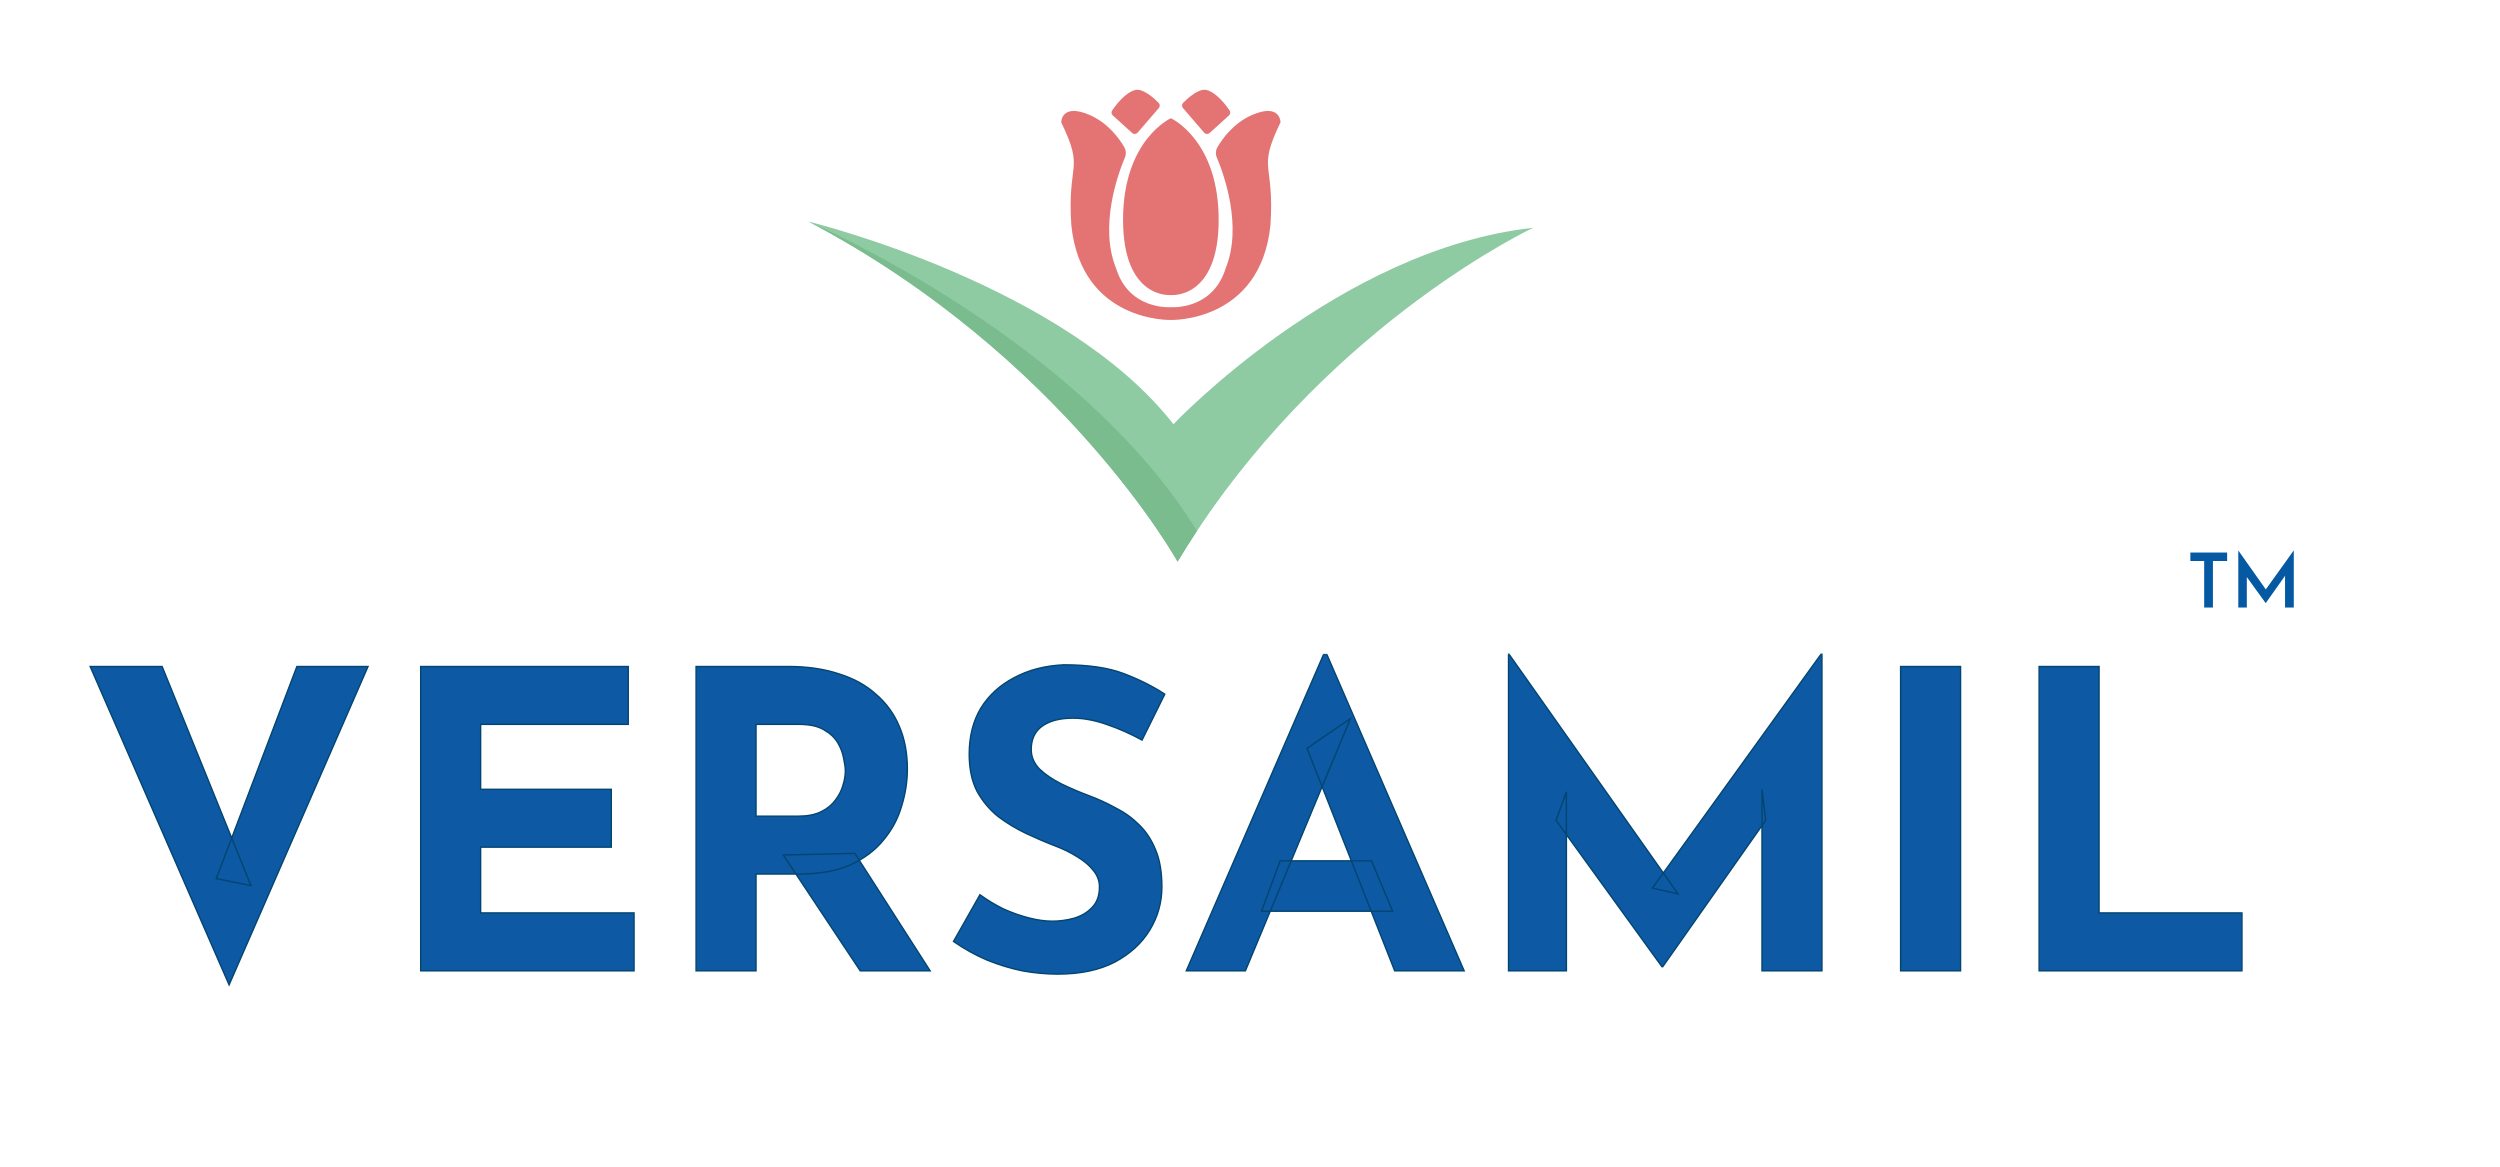 <svg xmlns="http://www.w3.org/2000/svg" fill="none" viewBox="0 0 495 231" height="231" width="495">
<g clip-path="url(#clip0_2554_679)">
<g clip-path="url(#clip1_2554_679)">
<path fill="#E47473" d="M251.553 44.579C249.551 63.89 231.831 63.352 231.831 63.352C231.831 63.352 214.112 63.89 212.121 44.579C211.288 31.804 214.818 33.943 210.117 24.215C210.117 24.215 210.117 20.357 215.714 22.749C219.409 24.333 221.632 27.466 222.598 29.12C222.967 29.753 223.014 30.513 222.73 31.188C221.385 34.388 217.596 44.765 220.974 53.106C223.567 61.497 231.831 60.822 231.831 60.822C231.831 60.822 240.105 61.497 242.688 53.106C246.075 44.766 242.282 34.394 240.933 31.189C240.648 30.513 240.696 29.75 241.068 29.117C242.036 27.463 244.264 24.331 247.958 22.747C253.545 20.354 253.545 24.213 253.545 24.213C248.855 33.943 252.386 31.802 251.553 44.578V44.579Z"></path>
<path fill="#E47473" d="M239.513 26.319L243.334 22.86C243.62 22.601 243.675 22.174 243.457 21.855C242.696 20.747 240.857 18.34 238.926 17.827C237.403 17.424 235.221 19.385 234.258 20.355C233.975 20.64 233.964 21.094 234.226 21.398L238.409 26.251C238.693 26.579 239.192 26.61 239.513 26.319Z"></path>
<path fill="#E47473" d="M241.296 43.512C241.296 59.355 231.831 58.416 231.831 58.416C231.831 58.416 222.365 59.354 222.365 43.512C222.365 27.67 231.831 23.41 231.831 23.41C231.831 23.41 241.296 27.669 241.296 43.512Z"></path>
<path fill="#E47473" d="M224.156 26.319L220.335 22.86C220.048 22.601 219.994 22.174 220.212 21.855C220.973 20.747 222.812 18.34 224.742 17.827C226.265 17.424 228.448 19.385 229.41 20.355C229.694 20.64 229.705 21.094 229.442 21.398L225.259 26.251C224.976 26.579 224.477 26.61 224.156 26.319Z"></path>
<path fill="#8ECBA2" d="M303.572 45.105C303.572 45.105 264.667 63.32 237.008 105.124C235.7 107.096 234.415 109.13 233.16 111.217C233.16 111.217 210.581 70.477 160.124 43.894L160.113 43.883C161.652 44.263 210.982 56.584 232.339 83.99C232.339 83.99 265.163 49.28 303.572 45.105Z"></path>
<path fill="#7BBC8F" d="M237.009 105.121C235.701 107.092 234.416 109.126 233.161 111.214C233.161 111.214 210.582 70.474 160.125 43.891C161.737 44.586 213.629 67.154 237.009 105.122V105.121Z"></path>
<mask fill="black" height="67" width="427" y="129.219" x="17.232" maskUnits="userSpaceOnUse" id="path-7-outside-1_2554_679">
<rect height="67" width="427" y="129.219" x="17.232" fill="white"></rect>
<path d="M32.098 131.961L49.7 175.353L42.823 173.961L58.788 131.961H72.87L45.361 195.002L17.852 131.961H32.098ZM83.294 131.961H124.394V143.423H95.166V156.277H121.037V167.739H95.166V180.757H125.54V192.219H83.294V131.961ZM156.079 131.961C159.845 131.961 163.202 132.453 166.149 133.435C169.097 134.363 171.553 135.728 173.518 137.529C175.537 139.275 177.066 141.404 178.103 143.915C179.14 146.371 179.658 149.154 179.658 152.266C179.658 154.722 179.276 157.178 178.512 159.634C177.802 162.09 176.602 164.328 174.91 166.347C173.272 168.367 171.089 170.004 168.36 171.26C165.631 172.46 162.247 173.061 158.208 173.061H149.693V192.219H137.822V131.961H156.079ZM158.126 161.599C159.927 161.599 161.428 161.299 162.629 160.698C163.83 160.098 164.758 159.334 165.413 158.406C166.122 157.478 166.613 156.523 166.886 155.54C167.214 154.503 167.377 153.548 167.377 152.675C167.377 152.02 167.268 151.201 167.05 150.219C166.886 149.182 166.504 148.145 165.904 147.108C165.303 146.071 164.375 145.197 163.12 144.488C161.919 143.778 160.282 143.423 158.208 143.423H149.693V161.599H158.126ZM169.26 168.967L184.161 192.219H170.325L155.097 169.295L169.26 168.967ZM226.124 146.535C223.832 145.279 221.485 144.242 219.083 143.423C216.736 142.605 214.526 142.195 212.451 142.195C209.886 142.195 207.867 142.714 206.393 143.751C204.919 144.788 204.182 146.344 204.182 148.418C204.182 149.837 204.728 151.119 205.82 152.266C206.966 153.357 208.412 154.34 210.159 155.213C211.96 156.086 213.816 156.878 215.726 157.587C217.473 158.242 219.192 159.034 220.884 159.961C222.631 160.835 224.186 161.954 225.551 163.318C226.915 164.628 228.007 166.293 228.826 168.312C229.644 170.277 230.054 172.706 230.054 175.599C230.054 178.655 229.262 181.494 227.679 184.113C226.097 186.733 223.777 188.862 220.72 190.499C217.664 192.082 213.898 192.874 209.422 192.874C207.13 192.874 204.783 192.655 202.381 192.219C200.034 191.728 197.715 191.018 195.422 190.09C193.13 189.108 190.919 187.88 188.791 186.406L194.03 177.154C195.449 178.191 196.978 179.119 198.615 179.938C200.307 180.702 201.999 181.303 203.691 181.739C205.383 182.176 206.939 182.394 208.358 182.394C209.777 182.394 211.196 182.203 212.615 181.821C214.089 181.384 215.29 180.675 216.218 179.692C217.2 178.71 217.691 177.345 217.691 175.599C217.691 174.398 217.282 173.306 216.463 172.324C215.699 171.342 214.635 170.441 213.27 169.622C211.96 168.804 210.514 168.094 208.931 167.494C207.075 166.784 205.165 165.965 203.2 165.037C201.235 164.11 199.379 162.991 197.633 161.681C195.941 160.316 194.549 158.652 193.457 156.687C192.42 154.667 191.902 152.211 191.902 149.318C191.902 145.825 192.666 142.796 194.194 140.23C195.777 137.665 197.988 135.646 200.826 134.172C203.664 132.644 206.939 131.798 210.65 131.634C215.508 131.634 219.438 132.207 222.44 133.353C225.496 134.499 228.225 135.864 230.627 137.447L226.124 146.535ZM234.885 192.219L262.066 129.587H262.721L289.902 192.219H276.148L258.791 148.172L267.388 142.277L246.592 192.219H234.885ZM253.47 170.441H271.563L275.739 180.429H249.785L253.47 170.441ZM298.686 192.219V129.505H298.768L332.253 176.991L327.177 175.844L360.581 129.505H360.745V192.219H348.873V156.277L349.61 162.418L329.224 191.4H329.06L308.101 162.418L310.148 156.768V192.219H298.686ZM376.32 131.961H388.191V192.219H376.32V131.961ZM403.744 131.961H415.615V180.757H443.943V192.219H403.744V131.961Z"></path>
</mask>
<path fill="#0D59A3" d="M32.098 131.961L49.7 175.353L42.823 173.961L58.788 131.961H72.87L45.361 195.002L17.852 131.961H32.098ZM83.294 131.961H124.394V143.423H95.166V156.277H121.037V167.739H95.166V180.757H125.54V192.219H83.294V131.961ZM156.079 131.961C159.845 131.961 163.202 132.453 166.149 133.435C169.097 134.363 171.553 135.728 173.518 137.529C175.537 139.275 177.066 141.404 178.103 143.915C179.14 146.371 179.658 149.154 179.658 152.266C179.658 154.722 179.276 157.178 178.512 159.634C177.802 162.09 176.602 164.328 174.91 166.347C173.272 168.367 171.089 170.004 168.36 171.26C165.631 172.46 162.247 173.061 158.208 173.061H149.693V192.219H137.822V131.961H156.079ZM158.126 161.599C159.927 161.599 161.428 161.299 162.629 160.698C163.83 160.098 164.758 159.334 165.413 158.406C166.122 157.478 166.613 156.523 166.886 155.54C167.214 154.503 167.377 153.548 167.377 152.675C167.377 152.02 167.268 151.201 167.05 150.219C166.886 149.182 166.504 148.145 165.904 147.108C165.303 146.071 164.375 145.197 163.12 144.488C161.919 143.778 160.282 143.423 158.208 143.423H149.693V161.599H158.126ZM169.26 168.967L184.161 192.219H170.325L155.097 169.295L169.26 168.967ZM226.124 146.535C223.832 145.279 221.485 144.242 219.083 143.423C216.736 142.605 214.526 142.195 212.451 142.195C209.886 142.195 207.867 142.714 206.393 143.751C204.919 144.788 204.182 146.344 204.182 148.418C204.182 149.837 204.728 151.119 205.82 152.266C206.966 153.357 208.412 154.34 210.159 155.213C211.96 156.086 213.816 156.878 215.726 157.587C217.473 158.242 219.192 159.034 220.884 159.961C222.631 160.835 224.186 161.954 225.551 163.318C226.915 164.628 228.007 166.293 228.826 168.312C229.644 170.277 230.054 172.706 230.054 175.599C230.054 178.655 229.262 181.494 227.679 184.113C226.097 186.733 223.777 188.862 220.72 190.499C217.664 192.082 213.898 192.874 209.422 192.874C207.13 192.874 204.783 192.655 202.381 192.219C200.034 191.728 197.715 191.018 195.422 190.09C193.13 189.108 190.919 187.88 188.791 186.406L194.03 177.154C195.449 178.191 196.978 179.119 198.615 179.938C200.307 180.702 201.999 181.303 203.691 181.739C205.383 182.176 206.939 182.394 208.358 182.394C209.777 182.394 211.196 182.203 212.615 181.821C214.089 181.384 215.29 180.675 216.218 179.692C217.2 178.71 217.691 177.345 217.691 175.599C217.691 174.398 217.282 173.306 216.463 172.324C215.699 171.342 214.635 170.441 213.27 169.622C211.96 168.804 210.514 168.094 208.931 167.494C207.075 166.784 205.165 165.965 203.2 165.037C201.235 164.11 199.379 162.991 197.633 161.681C195.941 160.316 194.549 158.652 193.457 156.687C192.42 154.667 191.902 152.211 191.902 149.318C191.902 145.825 192.666 142.796 194.194 140.23C195.777 137.665 197.988 135.646 200.826 134.172C203.664 132.644 206.939 131.798 210.65 131.634C215.508 131.634 219.438 132.207 222.44 133.353C225.496 134.499 228.225 135.864 230.627 137.447L226.124 146.535ZM234.885 192.219L262.066 129.587H262.721L289.902 192.219H276.148L258.791 148.172L267.388 142.277L246.592 192.219H234.885ZM253.47 170.441H271.563L275.739 180.429H249.785L253.47 170.441ZM298.686 192.219V129.505H298.768L332.253 176.991L327.177 175.844L360.581 129.505H360.745V192.219H348.873V156.277L349.61 162.418L329.224 191.4H329.06L308.101 162.418L310.148 156.768V192.219H298.686ZM376.32 131.961H388.191V192.219H376.32V131.961ZM403.744 131.961H415.615V180.757H443.943V192.219H403.744V131.961Z"></path>
<path mask="url(#path-7-outside-1_2554_679)" fill="#024570" d="M32.098 131.961L32.227 131.909L32.192 131.822H32.098V131.961ZM49.7 175.353L49.672 175.49L49.928 175.542L49.83 175.301L49.7 175.353ZM42.823 173.961L42.693 173.912L42.634 174.066L42.795 174.098L42.823 173.961ZM58.788 131.961V131.822H58.692L58.657 131.912L58.788 131.961ZM72.87 131.961L72.998 132.017L73.083 131.822H72.87V131.961ZM45.361 195.002L45.233 195.058L45.361 195.352L45.489 195.058L45.361 195.002ZM17.852 131.961V131.822H17.639L17.724 132.017L17.852 131.961ZM31.968 132.014L49.571 175.406L49.83 175.301L32.227 131.909L31.968 132.014ZM49.728 175.216L42.851 173.825L42.795 174.098L49.672 175.49L49.728 175.216ZM42.954 174.011L58.919 132.011L58.657 131.912L42.693 173.912L42.954 174.011ZM58.788 132.101H72.87V131.822H58.788V132.101ZM72.742 131.906L45.233 194.946L45.489 195.058L72.998 132.017L72.742 131.906ZM45.489 194.946L17.98 131.906L17.724 132.017L45.233 195.058L45.489 194.946ZM17.852 132.101H32.098V131.822H17.852V132.101ZM83.294 131.961V131.822H83.155V131.961H83.294ZM124.394 131.961H124.533V131.822H124.394V131.961ZM124.394 143.423V143.563H124.533V143.423H124.394ZM95.166 143.423V143.284H95.026V143.423H95.166ZM95.166 156.277H95.026V156.417H95.166V156.277ZM121.037 156.277H121.177V156.138H121.037V156.277ZM121.037 167.739V167.879H121.177V167.739H121.037ZM95.166 167.739V167.6H95.026V167.739H95.166ZM95.166 180.757H95.026V180.896H95.166V180.757ZM125.54 180.757H125.68V180.617H125.54V180.757ZM125.54 192.219V192.358H125.68V192.219H125.54ZM83.294 192.219H83.155V192.358H83.294V192.219ZM83.294 132.101H124.394V131.822H83.294V132.101ZM124.254 131.961V143.423H124.533V131.961H124.254ZM124.394 143.284H95.166V143.563H124.394V143.284ZM95.026 143.423V156.277H95.305V143.423H95.026ZM95.166 156.417H121.037V156.138H95.166V156.417ZM120.897 156.277V167.739H121.177V156.277H120.897ZM121.037 167.6H95.166V167.879H121.037V167.6ZM95.026 167.739V180.757H95.305V167.739H95.026ZM95.166 180.896H125.54V180.617H95.166V180.896ZM125.4 180.757V192.219H125.68V180.757H125.4ZM125.54 192.079H83.294V192.358H125.54V192.079ZM83.434 192.219V131.961H83.155V192.219H83.434ZM166.149 133.435L166.105 133.568L166.107 133.568L166.149 133.435ZM173.518 137.529L173.423 137.632L173.426 137.634L173.518 137.529ZM178.103 143.915L177.973 143.968L177.974 143.969L178.103 143.915ZM178.512 159.634L178.379 159.592L178.378 159.595L178.512 159.634ZM174.91 166.347L174.802 166.258L174.801 166.259L174.91 166.347ZM168.36 171.26L168.416 171.388L168.418 171.387L168.36 171.26ZM149.693 173.061V172.921H149.554V173.061H149.693ZM149.693 192.219V192.358H149.833V192.219H149.693ZM137.822 192.219H137.682V192.358H137.822V192.219ZM137.822 131.961V131.822H137.682V131.961H137.822ZM162.629 160.698L162.691 160.823L162.691 160.823L162.629 160.698ZM165.413 158.406L165.301 158.321L165.298 158.325L165.413 158.406ZM166.886 155.54L166.753 155.498L166.752 155.503L166.886 155.54ZM167.05 150.219L166.912 150.241L166.914 150.249L167.05 150.219ZM165.904 147.108L165.783 147.178L165.783 147.178L165.904 147.108ZM163.12 144.488L163.049 144.608L163.051 144.609L163.12 144.488ZM149.693 143.423V143.284H149.554V143.423H149.693ZM149.693 161.599H149.554V161.739H149.693V161.599ZM169.26 168.967L169.378 168.892L169.336 168.826L169.257 168.828L169.26 168.967ZM184.161 192.219V192.358H184.417L184.279 192.143L184.161 192.219ZM170.325 192.219L170.208 192.296L170.25 192.358H170.325V192.219ZM155.097 169.295L155.094 169.155L154.84 169.161L154.98 169.372L155.097 169.295ZM156.079 132.101C159.833 132.101 163.175 132.591 166.105 133.568L166.194 133.303C163.229 132.315 159.857 131.822 156.079 131.822V132.101ZM166.107 133.568C169.038 134.491 171.476 135.846 173.423 137.632L173.612 137.426C171.63 135.609 169.155 134.235 166.191 133.302L166.107 133.568ZM173.426 137.634C175.429 139.366 176.945 141.477 177.973 143.968L178.232 143.861C177.187 141.331 175.645 139.184 173.609 137.423L173.426 137.634ZM177.974 143.969C179.003 146.405 179.518 149.17 179.518 152.266H179.798C179.798 149.139 179.277 146.336 178.231 143.86L177.974 143.969ZM179.518 152.266C179.518 154.707 179.139 157.149 178.379 159.592L178.645 159.675C179.413 157.207 179.798 154.736 179.798 152.266H179.518ZM178.378 159.595C177.674 162.032 176.482 164.253 174.803 166.258L175.017 166.437C176.721 164.403 177.931 162.148 178.646 159.673L178.378 159.595ZM174.801 166.259C173.179 168.26 171.014 169.885 168.302 171.133L168.418 171.387C171.164 170.124 173.365 168.474 175.018 166.435L174.801 166.259ZM168.304 171.132C165.597 172.323 162.234 172.921 158.208 172.921V173.201C162.26 173.201 165.664 172.598 168.416 171.388L168.304 171.132ZM158.208 172.921H149.693V173.201H158.208V172.921ZM149.554 173.061V192.219H149.833V173.061H149.554ZM149.693 192.079H137.822V192.358H149.693V192.079ZM137.962 192.219V131.961H137.682V192.219H137.962ZM137.822 132.101H156.079V131.822H137.822V132.101ZM158.126 161.739C159.942 161.739 161.466 161.436 162.691 160.823L162.566 160.573C161.391 161.161 159.913 161.459 158.126 161.459V161.739ZM162.691 160.823C163.909 160.214 164.856 159.436 165.527 158.486L165.298 158.325C164.659 159.231 163.75 159.981 162.566 160.573L162.691 160.823ZM165.524 158.491C166.242 157.551 166.743 156.58 167.021 155.578L166.752 155.503C166.484 156.466 166.002 157.405 165.302 158.321L165.524 158.491ZM167.019 155.582C167.35 154.535 167.517 153.565 167.517 152.675H167.238C167.238 153.531 167.077 154.472 166.753 155.498L167.019 155.582ZM167.517 152.675C167.517 152.006 167.406 151.176 167.186 150.188L166.914 150.249C167.131 151.226 167.238 152.034 167.238 152.675H167.517ZM167.188 150.197C167.021 149.141 166.632 148.087 166.025 147.038L165.783 147.178C166.376 148.202 166.751 149.223 166.912 150.241L167.188 150.197ZM166.025 147.038C165.409 145.975 164.462 145.085 163.189 144.366L163.051 144.609C164.289 145.309 165.197 146.166 165.783 147.178L166.025 147.038ZM163.191 144.368C161.961 143.64 160.296 143.284 158.208 143.284V143.563C160.268 143.563 161.878 143.916 163.049 144.608L163.191 144.368ZM158.208 143.284H149.693V143.563H158.208V143.284ZM149.554 143.423V161.599H149.833V143.423H149.554ZM149.693 161.739H158.126V161.459H149.693V161.739ZM169.143 169.043L184.043 192.294L184.279 192.143L169.378 168.892L169.143 169.043ZM184.161 192.079H170.325V192.358H184.161V192.079ZM170.441 192.141L155.213 169.217L154.98 169.372L170.208 192.296L170.441 192.141ZM155.1 169.434L169.264 169.107L169.257 168.828L155.094 169.155L155.1 169.434ZM226.124 146.535L226.057 146.657L226.185 146.727L226.249 146.597L226.124 146.535ZM219.083 143.423L219.037 143.555L219.038 143.556L219.083 143.423ZM206.393 143.751L206.313 143.637L206.313 143.637L206.393 143.751ZM205.82 152.266L205.719 152.362L205.724 152.367L205.82 152.266ZM210.159 155.213L210.097 155.338L210.098 155.339L210.159 155.213ZM215.726 157.587L215.775 157.456L215.775 157.456L215.726 157.587ZM220.884 159.961L220.817 160.084L220.822 160.086L220.884 159.961ZM225.551 163.318L225.452 163.417L225.454 163.419L225.551 163.318ZM228.826 168.312L228.696 168.365L228.697 168.366L228.826 168.312ZM227.679 184.113L227.799 184.186L227.799 184.186L227.679 184.113ZM220.72 190.499L220.785 190.624L220.786 190.623L220.72 190.499ZM202.381 192.219L202.353 192.356L202.356 192.356L202.381 192.219ZM195.422 190.09L195.367 190.219L195.37 190.22L195.422 190.09ZM188.791 186.406L188.669 186.337L188.606 186.448L188.711 186.521L188.791 186.406ZM194.03 177.154L194.113 177.042L193.986 176.949L193.909 177.086L194.03 177.154ZM198.615 179.938L198.553 180.063L198.558 180.065L198.615 179.938ZM203.691 181.739L203.726 181.604L203.726 181.604L203.691 181.739ZM212.615 181.821L212.652 181.956L212.655 181.955L212.615 181.821ZM216.218 179.692L216.119 179.594L216.116 179.597L216.218 179.692ZM216.463 172.324L216.353 172.41L216.356 172.413L216.463 172.324ZM213.27 169.622L213.196 169.741L213.198 169.742L213.27 169.622ZM208.931 167.494L208.881 167.624L208.881 167.624L208.931 167.494ZM203.2 165.037L203.14 165.164L203.14 165.164L203.2 165.037ZM197.633 161.681L197.545 161.79L197.549 161.793L197.633 161.681ZM193.457 156.687L193.333 156.75L193.335 156.754L193.457 156.687ZM194.194 140.23L194.075 140.157L194.074 140.159L194.194 140.23ZM200.826 134.172L200.89 134.296L200.892 134.295L200.826 134.172ZM210.65 131.634V131.494L210.644 131.494L210.65 131.634ZM222.44 133.353L222.39 133.484L222.391 133.484L222.44 133.353ZM230.627 137.447L230.752 137.509L230.807 137.398L230.704 137.33L230.627 137.447ZM226.191 146.412C223.892 145.153 221.537 144.113 219.128 143.291L219.038 143.556C221.432 144.372 223.771 145.405 226.057 146.657L226.191 146.412ZM219.129 143.292C216.77 142.469 214.544 142.056 212.451 142.056V142.335C214.507 142.335 216.702 142.741 219.037 143.555L219.129 143.292ZM212.451 142.056C209.869 142.056 207.818 142.577 206.313 143.637L206.473 143.865C207.915 142.85 209.903 142.335 212.451 142.335V142.056ZM206.313 143.637C204.796 144.704 204.043 146.306 204.043 148.418H204.322C204.322 146.381 205.043 144.872 206.473 143.865L206.313 143.637ZM204.043 148.418C204.043 149.877 204.605 151.193 205.719 152.362L205.921 152.169C204.851 151.046 204.322 149.797 204.322 148.418H204.043ZM205.724 152.367C206.882 153.47 208.34 154.46 210.097 155.338L210.222 155.088C208.485 154.219 207.05 153.245 205.916 152.164L205.724 152.367ZM210.098 155.339C211.903 156.214 213.763 157.007 215.678 157.718L215.775 157.456C213.869 156.748 212.017 155.959 210.22 155.087L210.098 155.339ZM215.677 157.718C217.417 158.371 219.131 159.159 220.817 160.084L220.951 159.839C219.254 158.908 217.528 158.114 215.775 157.456L215.677 157.718ZM220.822 160.086C222.555 160.953 224.098 162.063 225.452 163.417L225.65 163.219C224.274 161.844 222.707 160.716 220.947 159.836L220.822 160.086ZM225.454 163.419C226.802 164.713 227.884 166.361 228.696 168.365L228.955 168.26C228.13 166.225 227.028 164.543 225.648 163.217L225.454 163.419ZM228.697 168.366C229.506 170.309 229.914 172.718 229.914 175.599H230.193C230.193 172.694 229.783 170.245 228.955 168.259L228.697 168.366ZM229.914 175.599C229.914 178.63 229.13 181.443 227.56 184.041L227.799 184.186C229.395 181.544 230.193 178.681 230.193 175.599H229.914ZM227.56 184.041C225.992 186.637 223.692 188.749 220.654 190.376L220.786 190.623C223.862 188.975 226.202 186.83 227.799 184.186L227.56 184.041ZM220.656 190.375C217.625 191.945 213.882 192.734 209.422 192.734V193.013C213.914 193.013 217.703 192.219 220.785 190.624L220.656 190.375ZM209.422 192.734C207.139 192.734 204.8 192.517 202.406 192.081L202.356 192.356C204.766 192.794 207.121 193.013 209.422 193.013V192.734ZM202.41 192.082C200.071 191.593 197.76 190.885 195.475 189.961L195.37 190.22C197.67 191.15 199.997 191.863 202.353 192.355L202.41 192.082ZM195.477 189.962C193.194 188.983 190.991 187.76 188.87 186.291L188.711 186.521C190.847 188 193.066 189.232 195.367 190.219L195.477 189.962ZM188.912 186.475L194.152 177.223L193.909 177.086L188.669 186.337L188.912 186.475ZM193.948 177.267C195.374 178.309 196.909 179.241 198.553 180.063L198.678 179.813C197.047 178.998 195.525 178.074 194.113 177.042L193.948 177.267ZM198.558 180.065C200.257 180.833 201.956 181.436 203.656 181.875L203.726 181.604C202.042 181.169 200.358 180.572 198.673 179.811L198.558 180.065ZM203.656 181.875C205.357 182.313 206.925 182.534 208.358 182.534V182.254C206.953 182.254 205.409 182.038 203.726 181.604L203.656 181.875ZM208.358 182.534C209.79 182.534 211.221 182.341 212.651 181.956L212.579 181.686C211.171 182.065 209.764 182.254 208.358 182.254V182.534ZM212.655 181.955C214.149 181.512 215.372 180.791 216.319 179.788L216.116 179.597C215.207 180.559 214.029 181.257 212.575 181.687L212.655 181.955ZM216.316 179.791C217.331 178.776 217.831 177.372 217.831 175.599H217.551C217.551 177.318 217.069 178.644 216.119 179.594L216.316 179.791ZM217.831 175.599C217.831 174.363 217.409 173.24 216.57 172.235L216.356 172.413C217.155 173.373 217.551 174.433 217.551 175.599H217.831ZM216.573 172.238C215.796 171.239 214.717 170.328 213.342 169.502L213.198 169.742C214.552 170.554 215.602 171.444 216.353 172.41L216.573 172.238ZM213.344 169.504C212.026 168.68 210.571 167.966 208.981 167.363L208.881 167.624C210.457 168.222 211.895 168.927 213.196 169.741L213.344 169.504ZM208.981 167.363C207.129 166.655 205.222 165.838 203.26 164.911L203.14 165.164C205.108 166.093 207.022 166.913 208.881 167.624L208.981 167.363ZM203.26 164.911C201.303 163.987 199.456 162.873 197.717 161.569L197.549 161.793C199.303 163.108 201.167 164.232 203.14 165.164L203.26 164.911ZM197.72 161.572C196.043 160.219 194.663 158.568 193.579 156.619L193.335 156.754C194.435 158.735 195.839 160.413 197.545 161.79L197.72 161.572ZM193.582 156.623C192.557 154.628 192.041 152.195 192.041 149.318H191.762C191.762 152.227 192.283 154.707 193.333 156.75L193.582 156.623ZM192.041 149.318C192.041 145.846 192.801 142.842 194.314 140.302L194.074 140.159C192.531 142.749 191.762 145.804 191.762 149.318H192.041ZM194.313 140.304C195.882 137.761 198.073 135.759 200.89 134.296L200.761 134.048C197.902 135.533 195.672 137.569 194.075 140.157L194.313 140.304ZM200.892 134.295C203.709 132.778 206.963 131.937 210.656 131.774L210.644 131.494C206.915 131.659 203.619 132.509 200.759 134.049L200.892 134.295ZM210.65 131.774C215.499 131.774 219.41 132.346 222.39 133.484L222.49 133.223C219.466 132.068 215.517 131.494 210.65 131.494V131.774ZM222.391 133.484C225.439 134.627 228.158 135.987 230.55 137.564L230.704 137.33C228.292 135.741 225.554 134.372 222.489 133.222L222.391 133.484ZM230.502 137.385L225.999 146.473L226.249 146.597L230.752 137.509L230.502 137.385ZM234.885 192.219L234.757 192.163L234.672 192.358H234.885V192.219ZM262.066 129.587V129.447H261.974L261.938 129.532L262.066 129.587ZM262.721 129.587L262.849 129.532L262.813 129.447H262.721V129.587ZM289.902 192.219V192.358H290.115L290.03 192.163L289.902 192.219ZM276.148 192.219L276.018 192.27L276.053 192.358H276.148V192.219ZM258.791 148.172L258.712 148.057L258.62 148.12L258.661 148.223L258.791 148.172ZM267.388 142.277L267.517 142.331L267.698 141.895L267.309 142.162L267.388 142.277ZM246.592 192.219V192.358H246.686L246.721 192.272L246.592 192.219ZM253.47 170.441V170.301H253.372L253.339 170.393L253.47 170.441ZM271.563 170.441L271.692 170.387L271.656 170.301H271.563V170.441ZM275.739 180.429V180.569H275.948L275.867 180.375L275.739 180.429ZM249.785 180.429L249.654 180.381L249.585 180.569H249.785V180.429ZM235.013 192.274L262.194 129.643L261.938 129.532L234.757 192.163L235.013 192.274ZM262.066 129.727H262.721V129.447H262.066V129.727ZM262.593 129.643L289.774 192.274L290.03 192.163L262.849 129.532L262.593 129.643ZM289.902 192.079H276.148V192.358H289.902V192.079ZM276.278 192.168L258.921 148.121L258.661 148.223L276.018 192.27L276.278 192.168ZM258.87 148.287L267.467 142.392L267.309 142.162L258.712 148.057L258.87 148.287ZM267.259 142.224L246.463 192.165L246.721 192.272L267.517 142.331L267.259 142.224ZM246.592 192.079H234.885V192.358H246.592V192.079ZM253.47 170.581H271.563V170.301H253.47V170.581ZM271.434 170.495L275.61 180.483L275.867 180.375L271.692 170.387L271.434 170.495ZM275.739 180.29H249.785V180.569H275.739V180.29ZM249.916 180.478L253.601 170.489L253.339 170.393L249.654 180.381L249.916 180.478ZM298.686 192.219H298.547V192.358H298.686V192.219ZM298.686 129.505V129.366H298.547V129.505H298.686ZM298.768 129.505L298.882 129.425L298.841 129.366H298.768V129.505ZM332.253 176.991L332.223 177.127L332.577 177.207L332.368 176.91L332.253 176.991ZM327.177 175.844L327.064 175.763L326.941 175.934L327.147 175.981L327.177 175.844ZM360.581 129.505V129.366H360.509L360.468 129.424L360.581 129.505ZM360.745 129.505H360.884V129.366H360.745V129.505ZM360.745 192.219V192.358H360.884V192.219H360.745ZM348.873 192.219H348.734V192.358H348.873V192.219ZM348.873 156.277L349.012 156.261L348.734 156.277H348.873ZM349.61 162.418L349.724 162.498L349.755 162.454L349.749 162.401L349.61 162.418ZM329.224 191.4V191.54H329.297L329.338 191.48L329.224 191.4ZM329.06 191.4L328.947 191.482L328.989 191.54H329.06V191.4ZM308.101 162.418L307.97 162.37L307.945 162.44L307.988 162.499L308.101 162.418ZM310.148 156.768H310.288L310.017 156.721L310.148 156.768ZM310.148 192.219V192.358H310.288V192.219H310.148ZM298.826 192.219V129.505H298.547V192.219H298.826ZM298.686 129.645H298.768V129.366H298.686V129.645ZM298.654 129.586L332.139 177.071L332.368 176.91L298.882 129.425L298.654 129.586ZM332.284 176.854L327.208 175.708L327.147 175.981L332.223 177.127L332.284 176.854ZM327.291 175.926L360.694 129.587L360.468 129.424L327.064 175.763L327.291 175.926ZM360.581 129.645H360.745V129.366H360.581V129.645ZM360.605 129.505V192.219H360.884V129.505H360.605ZM360.745 192.079H348.873V192.358H360.745V192.079ZM349.013 192.219V156.277H348.734V192.219H349.013ZM348.735 156.294L349.471 162.434L349.749 162.401L349.012 156.261L348.735 156.294ZM349.496 162.337L329.11 191.32L329.338 191.48L349.724 162.498L349.496 162.337ZM329.224 191.26H329.06V191.54H329.224V191.26ZM329.174 191.318L308.215 162.336L307.988 162.499L328.947 191.482L329.174 191.318ZM308.233 162.465L310.28 156.816L310.017 156.721L307.97 162.37L308.233 162.465ZM310.008 156.768V192.219H310.288V156.768H310.008ZM310.148 192.079H298.686V192.358H310.148V192.079ZM376.32 131.961V131.822H376.18V131.961H376.32ZM388.191 131.961H388.331V131.822H388.191V131.961ZM388.191 192.219V192.358H388.331V192.219H388.191ZM376.32 192.219H376.18V192.358H376.32V192.219ZM376.32 132.101H388.191V131.822H376.32V132.101ZM388.052 131.961V192.219H388.331V131.961H388.052ZM388.191 192.079H376.32V192.358H388.191V192.079ZM376.46 192.219V131.961H376.18V192.219H376.46ZM403.744 131.961V131.822H403.604V131.961H403.744ZM415.615 131.961H415.755V131.822H415.615V131.961ZM415.615 180.757H415.475V180.896H415.615V180.757ZM443.943 180.757H444.082V180.617H443.943V180.757ZM443.943 192.219V192.358H444.082V192.219H443.943ZM403.744 192.219H403.604V192.358H403.744V192.219ZM403.744 132.101H415.615V131.822H403.744V132.101ZM415.475 131.961V180.757H415.755V131.961H415.475ZM415.615 180.896H443.943V180.617H415.615V180.896ZM443.803 180.757V192.219H444.082V180.757H443.803ZM443.943 192.079H403.744V192.358H443.943V192.079ZM403.883 192.219V131.961H403.604V192.219H403.883Z"></path>
<path fill="#0459A2" d="M433.69 109.402H440.97V111.076H438.16V120.285H436.426V111.076H433.69V109.402ZM443.183 120.285V109.013H443.198L449.058 117.31L448.311 117.146L454.141 109.013H454.171V120.285H452.437V112.945L452.556 113.842L448.625 119.403H448.595L444.573 113.842L444.872 113.02V120.285H443.183Z"></path>
</g>
</g>
<defs>
<clipPath id="clip0_2554_679">
<rect transform="translate(0 0.027)" fill="white" height="230.944" width="495"></rect>
</clipPath>
<clipPath id="clip1_2554_679">
<rect transform="translate(-7.404 -11.848)" fill="white" height="227.774" width="502.463"></rect>
</clipPath>
</defs>
</svg>
